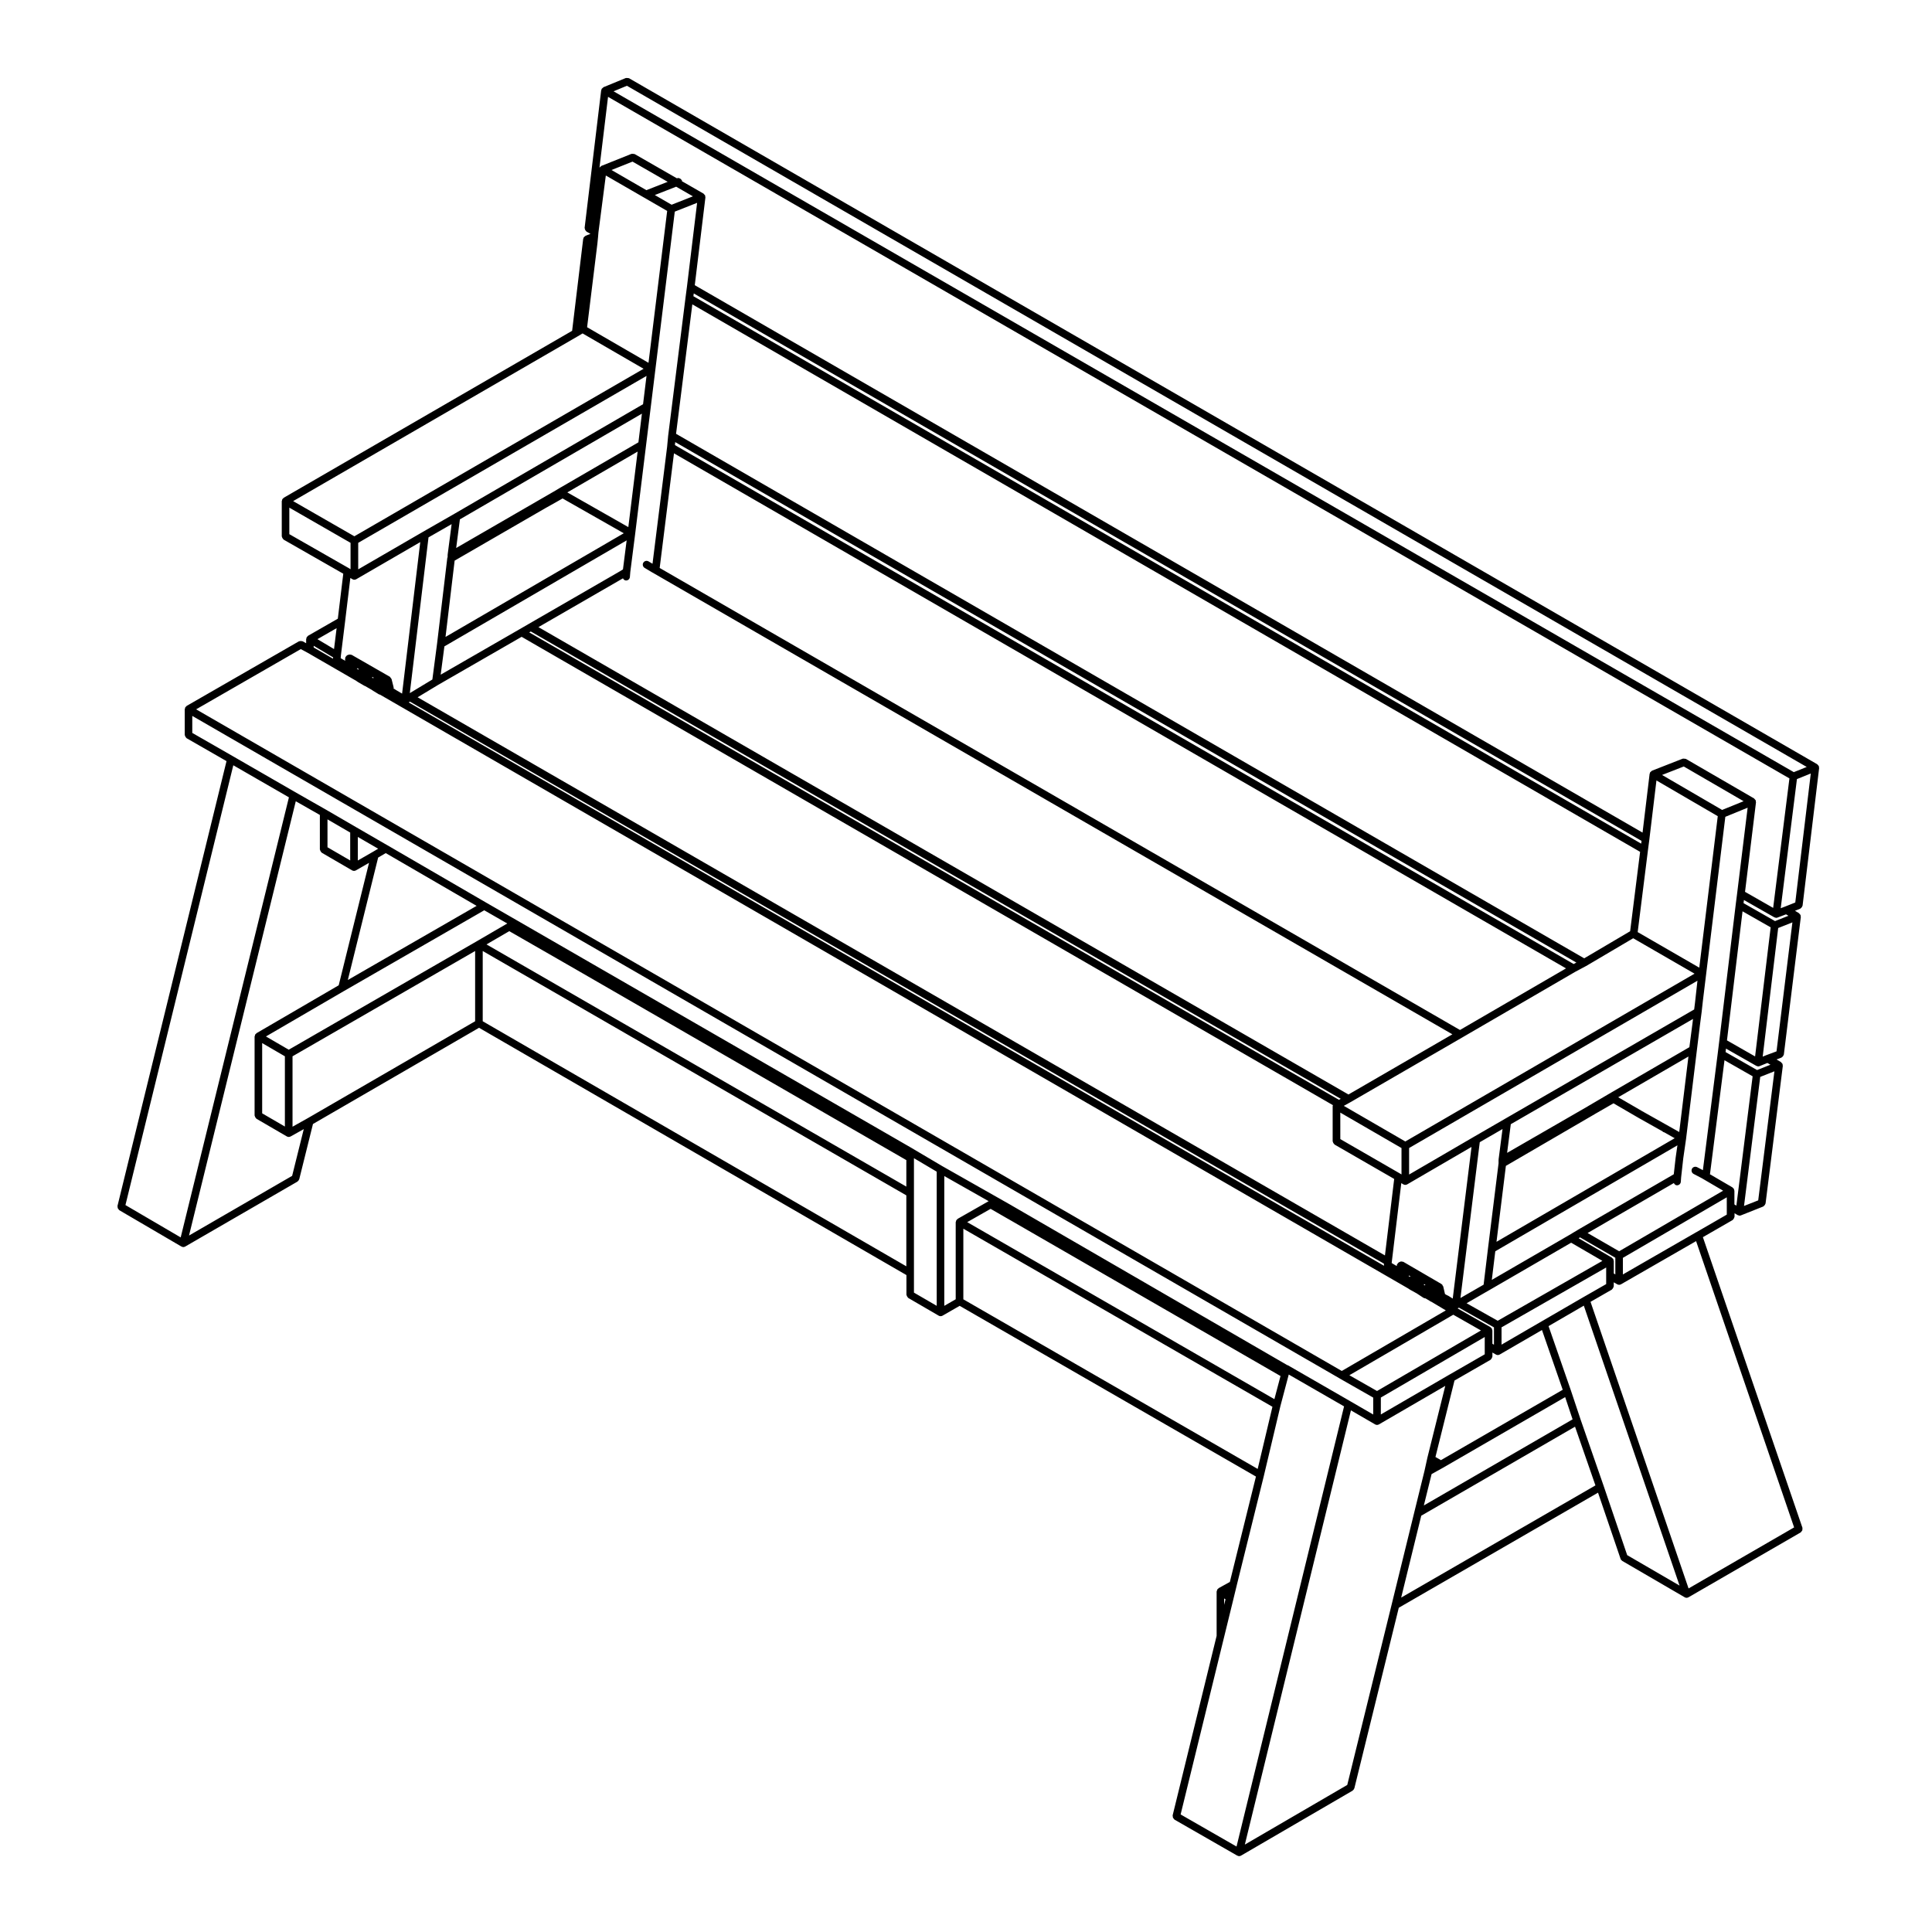 <?xml version="1.0" encoding="UTF-8"?>
<!-- Uploaded to: ICON Repo, www.svgrepo.com, Generator: ICON Repo Mixer Tools -->
<svg fill="#000000" width="800px" height="800px" version="1.1" viewBox="144 144 512 512" xmlns="http://www.w3.org/2000/svg">
 <path d="m621.19 384.71c0.125-0.074 0.207-0.16 0.293-0.289 0.07-0.098 0.117-0.172 0.145-0.281 0.016-0.051 0.07-0.086 0.074-0.137l4.387-36.473c0.012-0.074-0.047-0.121-0.055-0.191-0.004-0.086 0.02-0.156-0.012-0.238-0.012-0.023 0.012-0.051 0-0.07-0.02-0.051-0.082-0.059-0.105-0.105-0.055-0.105-0.121-0.16-0.211-0.242-0.051-0.047-0.059-0.117-0.117-0.152l-314.87-181.79c-0.02-0.012-0.039 0-0.059-0.012-0.121-0.059-0.25-0.039-0.387-0.051-0.125-0.012-0.246-0.039-0.367 0-0.023 0.012-0.047-0.012-0.07 0l-5.894 2.422c-0.047 0.02-0.059 0.074-0.102 0.102-0.102 0.055-0.152 0.121-0.227 0.207-0.051 0.055-0.125 0.059-0.16 0.121-0.012 0.02 0 0.047-0.012 0.07-0.031 0.059-0.031 0.121-0.051 0.195-0.016 0.047-0.066 0.07-0.07 0.117l-4.387 36.473c-0.012 0.074 0.051 0.121 0.055 0.191 0.012 0.133 0.035 0.238 0.102 0.359 0.059 0.121 0.125 0.203 0.23 0.293 0.055 0.051 0.059 0.121 0.121 0.156l1.047 0.59-1.293 0.492c-0.051 0.02-0.066 0.082-0.105 0.105-0.105 0.055-0.172 0.121-0.25 0.211-0.047 0.055-0.121 0.059-0.156 0.121-0.012 0.016 0 0.035-0.004 0.055-0.035 0.07-0.031 0.125-0.051 0.195-0.016 0.051-0.07 0.082-0.074 0.133l-2.934 24.379-76.449 44.258c-0.039 0.02-0.047 0.074-0.082 0.105-0.074 0.055-0.121 0.105-0.18 0.18-0.031 0.035-0.086 0.039-0.105 0.082-0.023 0.051 0 0.102-0.02 0.137-0.031 0.086-0.051 0.145-0.059 0.238-0.012 0.051-0.055 0.082-0.055 0.125v9.355c0 0.051 0.047 0.082 0.055 0.125 0.016 0.125 0.074 0.227 0.141 0.344 0.07 0.109 0.117 0.207 0.227 0.293 0.035 0.031 0.039 0.086 0.086 0.109l15.793 9.023-1.445 11.922-7.883 4.519c-0.047 0.023-0.047 0.082-0.086 0.105-0.07 0.055-0.121 0.102-0.176 0.172-0.031 0.035-0.082 0.035-0.105 0.074-0.023 0.051 0 0.102-0.02 0.141-0.039 0.086-0.059 0.152-0.07 0.25-0.012 0.051-0.055 0.082-0.055 0.125v1.113l-0.941-0.516c-0.039-0.02-0.086 0.004-0.121-0.012-0.121-0.051-0.23-0.039-0.359-0.039-0.137 0-0.25-0.012-0.379 0.051-0.039 0.016-0.086-0.012-0.121 0.016l-29.746 17.113c-0.047 0.023-0.047 0.082-0.086 0.105-0.074 0.055-0.121 0.105-0.18 0.176-0.023 0.039-0.082 0.039-0.105 0.086-0.023 0.047 0 0.09-0.02 0.133-0.035 0.086-0.055 0.152-0.066 0.246-0.012 0.051-0.055 0.082-0.055 0.125v6.828c0 0.051 0.047 0.082 0.055 0.125 0.016 0.137 0.074 0.227 0.141 0.344 0.066 0.117 0.117 0.215 0.227 0.297 0.039 0.031 0.039 0.086 0.086 0.105l10.566 6.066-28.898 117.89c-0.02 0.09 0.035 0.156 0.039 0.246 0 0.137 0 0.246 0.055 0.363 0.055 0.125 0.133 0.207 0.227 0.309 0.066 0.059 0.074 0.145 0.152 0.195l16.461 9.633c0.059 0.039 0.121 0.031 0.188 0.051 0.035 0.02 0.047 0.051 0.082 0.059 0.086 0.02 0.16 0.031 0.242 0.031 0.172 0 0.344-0.039 0.508-0.137l29.746-17.211c0.02-0.012 0.02-0.031 0.035-0.051 0.18-0.117 0.316-0.289 0.395-0.516 0.004-0.02 0.031-0.031 0.039-0.059 0 0 0.004 0 0.004-0.012l3.637-14.629 44.012-25.496 113.26 65.535v5.215c0 0.051 0.047 0.082 0.055 0.117 0.016 0.137 0.074 0.227 0.137 0.344 0.07 0.117 0.121 0.215 0.23 0.297 0.035 0.031 0.039 0.09 0.082 0.105l8.051 4.684c0.156 0.09 0.332 0.137 0.508 0.137s0.344-0.051 0.504-0.137l4.543-2.609 78.516 45.242-6.914 27.926-2.984 1.652c-0.047 0.031-0.051 0.09-0.09 0.117-0.07 0.051-0.121 0.102-0.176 0.168-0.023 0.031-0.074 0.031-0.098 0.059-0.031 0.051-0.004 0.102-0.023 0.145-0.039 0.09-0.066 0.156-0.082 0.258-0.004 0.051-0.055 0.082-0.055 0.137v11.75l-11.656 47.574c-0.02 0.09 0.035 0.168 0.039 0.258 0 0.125 0 0.246 0.055 0.363 0.055 0.125 0.133 0.207 0.227 0.297 0.066 0.059 0.082 0.156 0.156 0.207l16.641 9.547c0.059 0.031 0.125 0.031 0.188 0.051 0.031 0.012 0.047 0.039 0.074 0.051 0.086 0.02 0.16 0.031 0.242 0.031 0.172 0 0.348-0.039 0.508-0.137l29.555-17.211c0.02-0.012 0.02-0.039 0.039-0.051 0.176-0.117 0.312-0.289 0.383-0.504 0.012-0.031 0.039-0.039 0.047-0.07 0 0 0.004 0 0.004-0.012l11.773-47.84 52.801-30.496 5.977 17.543c0.082 0.227 0.238 0.395 0.422 0.516 0.016 0.012 0.016 0.031 0.023 0.031l16.547 9.633c0.156 0.102 0.332 0.137 0.508 0.137 0.105 0 0.215-0.02 0.324-0.051 0.023-0.012 0.031-0.039 0.055-0.051 0.047-0.02 0.09-0.012 0.125-0.039l29.746-17.199c0.098-0.059 0.109-0.168 0.176-0.238 0.098-0.102 0.18-0.176 0.227-0.297 0.047-0.125 0.031-0.238 0.023-0.371 0-0.102 0.055-0.188 0.02-0.297l-26.383-77.027 7.875-4.535c0.039-0.031 0.047-0.082 0.082-0.105 0.109-0.082 0.168-0.176 0.238-0.309 0.066-0.105 0.121-0.195 0.137-0.332 0.012-0.051 0.055-0.082 0.055-0.125v-0.938l0.816 0.492c0.098 0.051 0.203 0.059 0.301 0.082 0.035 0.012 0.055 0.051 0.09 0.051 0.047 0.012 0.09 0.012 0.125 0.012 0.121 0 0.25-0.02 0.367-0.07l5.898-2.344c0.055-0.02 0.066-0.082 0.109-0.105 0.121-0.07 0.211-0.156 0.297-0.289 0.066-0.09 0.117-0.168 0.145-0.277 0.016-0.059 0.07-0.09 0.074-0.137l4.574-36.477c0.012-0.07-0.047-0.117-0.051-0.188-0.004-0.09 0.012-0.156-0.016-0.246-0.012-0.02 0.012-0.039 0-0.059-0.02-0.051-0.074-0.059-0.102-0.105-0.059-0.102-0.121-0.168-0.211-0.238-0.051-0.051-0.055-0.117-0.109-0.156l-1.18-0.699 1.293-0.484c0.059-0.02 0.074-0.082 0.121-0.105 0.125-0.082 0.211-0.156 0.301-0.277 0.07-0.102 0.117-0.176 0.145-0.289 0.02-0.059 0.07-0.09 0.082-0.145l4.5-36.477c0.012-0.066-0.047-0.105-0.051-0.176-0.004-0.09 0.012-0.16-0.016-0.246-0.012-0.02 0.012-0.051 0-0.07-0.02-0.051-0.074-0.059-0.105-0.105-0.055-0.105-0.117-0.16-0.203-0.242-0.051-0.039-0.055-0.109-0.109-0.145l-1.062-0.641 1.387-0.551c0.062-0.023 0.078-0.078 0.121-0.105zm-311.05-217.98 312.66 180.52-3.422 1.375-312.78-180.43zm-5.004 2.934 313.08 180.62-4.312 34.316-7.453-4.254 2.906-23.75c0.012-0.07-0.047-0.117-0.051-0.18-0.004-0.09 0.016-0.16-0.016-0.25-0.012-0.02 0.012-0.047 0-0.07-0.02-0.051-0.082-0.059-0.105-0.102-0.055-0.102-0.121-0.16-0.207-0.238-0.051-0.051-0.059-0.117-0.117-0.156l-18.051-10.469c-0.02-0.012-0.039 0-0.059-0.012-0.117-0.059-0.242-0.039-0.379-0.051-0.133-0.016-0.258-0.051-0.383-0.012-0.02 0.012-0.035-0.012-0.055 0l-8.137 3.184c-0.055 0.02-0.066 0.086-0.109 0.105-0.098 0.055-0.152 0.109-0.227 0.195-0.051 0.055-0.121 0.066-0.16 0.121-0.012 0.02 0 0.047-0.012 0.059-0.031 0.07-0.031 0.133-0.047 0.207-0.016 0.051-0.07 0.07-0.074 0.121l-1.875 15.598-251.17-145.07 2.82-23.27c0.012-0.07-0.047-0.117-0.051-0.188-0.012-0.086 0.016-0.156-0.012-0.242-0.012-0.02 0.012-0.047 0-0.066-0.02-0.051-0.082-0.059-0.105-0.105-0.055-0.102-0.121-0.168-0.211-0.238-0.051-0.051-0.059-0.121-0.117-0.156l-5.719-3.285c0-0.016-0.016-0.031-0.02-0.047-0.012-0.066 0.031-0.125 0.004-0.191-0.031-0.07-0.105-0.09-0.145-0.152-0.074-0.109-0.145-0.191-0.254-0.262-0.105-0.082-0.211-0.117-0.344-0.141-0.07-0.02-0.117-0.082-0.191-0.082-0.07 0-0.109 0.059-0.176 0.07-0.07 0.016-0.125-0.031-0.191 0l-0.051 0.02-11.148-6.402c-0.02-0.012-0.047 0-0.066-0.012-0.109-0.055-0.238-0.035-0.363-0.047-0.133-0.012-0.258-0.051-0.383-0.004-0.023 0.004-0.047-0.012-0.066 0l-7.945 3.18c-0.047 0.016-0.055 0.07-0.098 0.09-0.105 0.059-0.176 0.125-0.258 0.227-0.047 0.051-0.109 0.059-0.145 0.109-0.012 0.02 0 0.047-0.012 0.066 0 0-0.004 0-0.012 0.012zm287.69 285.44 2.152 1.125h0.004l5.664 3.316-27.559 16.051-8.359-4.832 22.859-13.246c0.152 0.312 0.402 0.57 0.77 0.598h0.074c0.523 0 0.969-0.402 1.004-0.938l0.09-1.258 0.004-0.004 0.555-4.957 0.75-5.203c0-0.012-0.004-0.012-0.004-0.02h0.004l3.672-30.113 0.438-3.367c0-0.012 0.004-0.012 0.004-0.012l0.336-3.023 5.945-48.758 5.914-2.414-2.785 22.711-0.379 2.992v0.004l-4.387 36.375-0.379 3.078-3.93 30.898-1.527-0.797c-0.504-0.246-1.102-0.07-1.367 0.422-0.246 0.512-0.055 1.109 0.438 1.371zm-21.207 22.93c-0.012-0.102-0.023-0.156-0.066-0.246-0.016-0.039 0.012-0.09-0.016-0.137-0.023-0.039-0.082-0.039-0.105-0.082-0.059-0.082-0.105-0.125-0.18-0.176-0.035-0.031-0.039-0.09-0.082-0.105l-8.816-5.141 0.371-0.227 9.352 5.402v4.41l-0.406-0.238v-3.344c0.004-0.047-0.039-0.078-0.051-0.117zm-45.754 52.918-1.457-0.836 5.047-20.258 9.539-5.492c0.047-0.02 0.047-0.082 0.086-0.105 0.105-0.082 0.16-0.176 0.227-0.297 0.07-0.117 0.125-0.207 0.141-0.344 0.012-0.051 0.055-0.082 0.055-0.125v-1.062l0.922 0.527c0.156 0.102 0.328 0.137 0.504 0.137 0.176 0 0.344-0.039 0.508-0.137l11.199-6.492 5.5 15.836zm32.918-16.703 1.969 5.894-39.418 22.816 2.051-8.312 2.977-1.652h0.004c0.004-0.012 0.012 0 0.016-0.012zm-42.887-35.852c-0.086-0.051-0.18-0.02-0.273-0.039-0.133-0.039-0.238-0.07-0.367-0.051-0.133 0.02-0.227 0.082-0.344 0.145-0.082 0.051-0.18 0.039-0.246 0.105l-0.281 0.297c-0.031 0.031-0.016 0.07-0.039 0.102-0.031 0.039-0.082 0.051-0.102 0.09-0.004 0.012-0.012 0.012-0.016 0.012-0.051 0.09-0.012 0.176-0.035 0.266-0.016 0.059-0.066 0.105-0.07 0.176l-1.316-0.777 0.031-0.289v-0.012l2.519-20.883 0.535 0.324c0.16 0.102 0.344 0.145 0.523 0.145 0.172 0 0.348-0.039 0.508-0.137l17.043-9.922-4.977 40.188-1.184-0.746c-0.035-0.031-0.082-0.012-0.109-0.02-0.039-0.02-0.051-0.07-0.09-0.082l-0.191-0.07-0.48-0.289-0.465-2.004c0-0.012-0.012-0.012-0.012-0.02-0.023-0.09-0.109-0.137-0.156-0.215-0.047-0.09-0.035-0.188-0.105-0.258-0.035-0.031-0.086-0.02-0.117-0.051-0.031-0.02-0.039-0.059-0.074-0.09-0.004 0-0.004-0.012-0.016-0.02zm5.844 6.09c-0.07 0.051-0.125 0.09-0.18 0.145l-0.242-0.145c0.055-0.051 0.055-0.125 0.102-0.188zm-3.953-2.25c-0.031 0.031-0.074 0.02-0.105 0.051-0.004 0 0 0.012-0.004 0.012-0.023 0.02-0.02 0.059-0.039 0.09l-0.359-0.227c0.02-0.012 0.039-0.012 0.055-0.02 0.035-0.039 0.023-0.09 0.055-0.125zm-194.6-288.76 4.438 2.551-5.644 2.227-4.449-2.57zm-7.887 0.918-9.246-5.34 5.566-2.227 9.324 5.356zm7.523 5.688 5.918-2.332-2.695 22.25-0.379 2.891v0.004l-4.586 36.473c0 0.004 0.004 0.012 0.004 0.016 0 0.004-0.012 0.012-0.012 0.016l-0.281 3.004v0.004l-3.871 30.988-1.059-0.629c-0.473-0.277-1.098-0.121-1.379 0.352s-0.125 1.094 0.348 1.375l2.039 1.219h0.012c0.004 0.004 0.012 0 0.012 0.004l0.004 0.004 212 122.38-27.547 15.949-214.66-123.86 22.398-12.93c0.156 0.301 0.402 0.539 0.762 0.57h0.074c0.523 0 0.961-0.402 1.004-0.934l0.102-1.285 1.301-10.176zm276.4 160.21-4.898 40.148-16.324-9.426 2.719-21.68 0.379-2.902v-0.012l1.875-15.594zm-14.758-10.922 5.75-2.246 15.855 9.203-5.691 2.312zm3.617 101.35-0.012 0.012-0.504 4.457-0.68 0.402-24.688 14.297s0 0.012-0.004 0.012h-0.004l-2.344 1.406-20.5 11.875 0.922-7.586 48.266-28.074-0.457 3.18c0 0.008 0.004 0.008 0.004 0.02zm-48.641 45.73c-0.012-0.102-0.031-0.168-0.066-0.246-0.02-0.051 0.004-0.102-0.02-0.137-0.023-0.035-0.082-0.039-0.105-0.082-0.055-0.07-0.105-0.125-0.18-0.176-0.035-0.031-0.039-0.09-0.086-0.105l-8.715-4.969h0.02l0.344-0.195 9.281 5.223v4.594l-0.414-0.246-0.004-3.535c-0.004-0.051-0.051-0.078-0.055-0.125zm1.715-45.113c0 0.02-0.023 0.039-0.023 0.059v0.898l-2.801 22.555-1.16 9.602-6.137 3.531 5.117-41.289 6.031-3.492-1.043 8.07c-0.004 0.031 0.023 0.043 0.016 0.066zm1.918 1.629 23.508-13.688c0.012-0.012 0.02-0.012 0.023-0.02l4.984-2.871 6.606 3.84h0.012s0 0.012 0.004 0.012l6.398 3.594c0.02 0.02 0.012 0.051 0.031 0.07 0.117 0.117 0.266 0.125 0.406 0.176l2.762 1.559-47.223 27.453zm-10.414 36.406 5.949-3.438h0.012l21.75-12.605 8.277 4.812-27.738 15.871zm46.531-50.902-6.348-3.688 18.609-10.797-2.438 20.008zm-8.012-5.047-6.367 3.738c-0.004 0-0.004 0.012-0.004 0.012l-21.41 12.348 0.977-7.598 48.289-27.895-0.141 1.188-0.82 6.297zm-28.238 7.012-8.23 4.762-17.285 10.066v-7.027l76.418-44.34-0.648 5.812-0.223 1.809zm-250.26-167.31h-0.012l-2.035 1.211c-0.004 0.004-0.004 0-0.012 0.004l-25.73 14.879 0.984-7.586 48.234-28.012-0.922 7.598zm20.297-9.453-2.465 20.016-16.168-9.199zm-24.523 15.035v0l3.168-1.777v-0.004h0.004l1.461-0.832 16.219 9.223-47.238 27.473 2.414-20.219zm21.613 8.5-0.977 7.688-0.816 0.504s0 0.004-0.004 0.004l-24.098 13.91v0.004h-0.004l-2.43 1.406-20.953 12.07 0.984-7.496zm-25.398 24.141 214.64 123.85-0.48 0.266-214.58-123.88zm214.52 127.5 16.223 9.395v6.996l-0.336-0.207c-0.004-0.012-0.012 0-0.016 0 0-0.012 0-0.012-0.004-0.012l-15.859-9.148-0.004-7.023zm0.934-1.785 1.723-0.953s0-0.012 0.004-0.012h0.016l29.555-17.109 30.078-17.477 2.805-1.496c0.012 0 0.012-0.012 0.016-0.02h0.023l12.469-7.352 16.258 9.387-76.648 44.469zm61.629-37.973-0.719 0.383-238.17-137.52 0.074-0.797zm-238.59-140.13 4.312-34.305 251.17 145.09-2.641 21.039-12.176 7.18zm235.85 141.67-28.102 16.324-212.09-122.44 3.793-30.379zm19.914-33.055-251.17-145.08 0.098-0.734 251.17 145.08zm-264.51-116.46-49.977 29.031-8.316 4.766v0.004h-0.004l-17.191 9.965v-7.023l76.406-44.238zm-56.855 35.293 6.125-3.508-1.055 8.086c-0.004 0.023 0.02 0.039 0.016 0.066 0 0.023-0.023 0.047-0.023 0.066v0.516c-0.02 0.051-0.035 0.09-0.047 0.145-0.004 0.02-0.031 0.031-0.035 0.059l-2.711 22.711v0.004l-1.25 9.523-5.977 3.606zm-4.902 43.543 258.11 148.94-0.031 0.289c-0.004 0.07 0.051 0.105 0.055 0.176 0 0.031-0.016 0.051-0.016 0.082l-258.48-149.3zm2.016-1.168 5.359-3.234v-0.004l22.203-12.785 214.99 124.11c-0.016 0.059-0.023 0.102-0.023 0.156-0.004 0.031-0.035 0.051-0.035 0.082v9.344c0 0.051 0.047 0.082 0.055 0.125 0.016 0.137 0.074 0.227 0.137 0.332 0.07 0.125 0.121 0.227 0.238 0.309 0.035 0.031 0.039 0.082 0.082 0.105l15.793 9.105-2.449 20.277zm274.46 163.63 7.332 4.172-27.539 16.043-7.332-4.18zm-19.195 21.949 27.531-16.043v4.586l-9.402 5.41h-0.004l-18.129 10.531zm31.984-14.02v-4.586l27.73-15.859v4.398l-5.863 3.359h-0.004l-11.125 6.453zm59.484-78.453 8.035 4.574c0.098 0.059 0.195 0.059 0.297 0.082 0.031 0.012 0.047 0.039 0.082 0.051 0.047 0 0.086 0.012 0.121 0.012 0.125 0 0.258-0.031 0.379-0.082l2.062-0.836 0.801 0.473-3.543 1.406-8.344-4.762zm7.711 2.074-7.453-4.254 4.125-34.203 7.453 4.246zm-3.062-40.621 0.105-0.832 8.039 4.578c0.098 0.055 0.191 0.059 0.293 0.082 0.031 0.012 0.047 0.039 0.082 0.051 0.047 0.004 0.09 0.012 0.125 0.012 0.117 0 0.242-0.023 0.359-0.07l2.258-0.855 0.637 0.383-3.551 1.406zm-303.74-174.78c0-0.004-0.004-0.012 0-0.012 0-0.012 0.004-0.012 0.004-0.016l0.176-1.785c0-0.004-0.004-0.004-0.004-0.016 0 0 0.004 0 0.004-0.004l0.102-1.18 1.953-15.039 16.258 9.387-4.949 40.25-16.27-9.43zm-5.262 24.59c0.004-0.004 0.012 0 0.016-0.004l1.32-0.789 16.168 9.367-76.648 44.391-16.223-9.32zm-76.379 52.406v-7.027l16.223 9.324v6.988l-0.344-0.207c0-0.004-0.004 0-0.004 0-0.004-0.004-0.004-0.012-0.012-0.016zm13.66 32.199 1.117-9.043 1.395-11.551 0.539 0.324c0.16 0.102 0.336 0.145 0.52 0.145 0.172 0 0.344-0.051 0.508-0.137l16.957-9.836-4.812 40.152-1.543-0.906-0.555-0.359c-0.035-0.023-0.086-0.004-0.117-0.023-0.02-0.012-0.031-0.031-0.051-0.039 0.004-0.098 0.066-0.176 0.039-0.266l-0.562-2.254c0-0.012-0.004-0.012-0.004-0.012-0.02-0.059-0.082-0.09-0.105-0.145-0.055-0.105-0.121-0.195-0.207-0.277-0.051-0.051-0.055-0.125-0.109-0.168-0.004-0.004-0.004 0-0.012-0.004-0.016-0.012-0.031-0.02-0.051-0.031l-10.086-5.789c-0.055-0.031-0.117 0-0.176-0.02-0.121-0.051-0.23-0.059-0.363-0.051-0.133 0-0.242 0.02-0.359 0.074-0.059 0.023-0.117 0.004-0.172 0.035l-0.281 0.195c-0.066 0.039-0.07 0.125-0.121 0.188-0.051 0.051-0.133 0.07-0.172 0.133 0 0.004-0.004 0.004-0.004 0.004-0.031 0.055 0 0.109-0.023 0.168-0.047 0.125-0.055 0.23-0.051 0.363 0 0.082-0.055 0.137-0.035 0.215l0.074 0.289-1.227-0.707zm8.738 5.856c-0.004 0-0.004 0.004 0 0-0.059 0.039-0.137 0.031-0.18 0.07-0.012 0.012-0.012 0.035-0.02 0.047l-0.227-0.133c-0.004 0 0-0.004-0.004-0.012-0.016-0.012-0.039-0.012-0.055-0.02l-0.02-0.012c0.039-0.031 0.07-0.055 0.105-0.09 0.02-0.02 0.055-0.012 0.074-0.035v-0.004zm-3.957-2.281c-0.031 0.02-0.047 0.051-0.074 0.074-0.016 0.016-0.035 0.004-0.051 0.02-0.012 0.012-0.004 0.023-0.016 0.035l-0.402-0.258c0.047-0.039 0.055-0.09 0.098-0.133zm-5.91-10.867-0.684 5.543-4.398-2.625zm-6.07 4.676 5.144 3.066-0.031 0.344-5.117-2.961-0.004-0.449zm-3.422 0.871 1.934 1.047h0.004l12.816 7.406c0.082 0.105 0.188 0.137 0.301 0.203 0.02 0.012 0.02 0.039 0.039 0.051l1.684 0.973c0.004 0.004 0.012 0 0.016 0.012l0.086 0.047c0.035 0.02 0.074 0.016 0.109 0.031 0.031 0.02 0.066 0.023 0.102 0.047l1.691 0.973c0.004 0 0 0.012 0.004 0.016 0.02 0.02 0.051 0.016 0.07 0.031l0.117 0.066c0.016 0.012 0.016 0.035 0.031 0.047l1.684 1.031c0.098 0.055 0.195 0.059 0.297 0.086l272.6 157.44c0.016 0.02 0.016 0.039 0.035 0.059 0.047 0.031 0.102 0.031 0.145 0.051 0.02 0.02 0.02 0.051 0.039 0.059l1.688 0.938c0.012 0.012 0.02 0.012 0.031 0.012 0.004 0 0.004 0.012 0.012 0.012l0.141 0.07 1.809 1.188c0.172 0.105 0.359 0.168 0.551 0.168h0.016l1.109 0.648c0.117 0.137 0.281 0.195 0.465 0.258l3.82 2.281-27.574 16.051-303.61-175.34zm-31.828 155.91-14.641-8.57 28.586-116.55 14.738 8.496zm29.535-16.312-27.328 15.816 28.293-115.09 6.383 3.633v9.141c0 0.051 0.047 0.082 0.055 0.125 0.016 0.125 0.074 0.227 0.137 0.344 0.07 0.117 0.121 0.215 0.23 0.297 0.035 0.031 0.039 0.082 0.082 0.105l8.039 4.676c0.156 0.09 0.332 0.137 0.508 0.137s0.344-0.051 0.504-0.137l3.473-1.996-8.035 32.449-21.789 12.695c-0.047 0.02-0.047 0.082-0.086 0.105-0.07 0.051-0.117 0.102-0.172 0.176-0.031 0.031-0.086 0.039-0.105 0.082-0.02 0.039 0 0.09-0.02 0.137-0.035 0.082-0.055 0.145-0.066 0.246-0.012 0.039-0.055 0.07-0.055 0.117v20.949c0 0.051 0.047 0.082 0.055 0.125 0.016 0.125 0.074 0.227 0.137 0.344 0.07 0.117 0.121 0.215 0.227 0.297 0.039 0.031 0.039 0.082 0.086 0.105l8.039 4.676c0.156 0.09 0.332 0.137 0.508 0.137 0.168 0 0.332-0.051 0.492-0.125l3.488-1.949zm9.367-87.078v-7.394l6.019 3.496v7.394zm12.043 1.203-4.004 2.301v-6.238l5.394 3.117zm3.398 0.344 24.082 13.98-34.133 19.648 8.035-32.449zm-32.75 50.348 6.019 3.5v18.617l-6.019-3.5zm56.438-5.789-44.371 25.695h-0.004l-4.019 2.254v-18.66l48.391-27.906v18.617zm0.5-21.238-49.898 28.781-6.039-3.512 20.668-12.035h0.004l37.18-21.402 6.098 3.5zm113.77 86.184-112.26-64.945v-18.617l112.26 64.758zm0-21.125-111.26-64.184 6.035-3.512 17.734 10.184c0.004 0.012 0.012 0 0.016 0.012l87.477 50.48zm8.051 31.594-6.031-3.5v-35.621l6.031 3.57zm1.508-37-8.035-4.75h-0.004c-0.004 0-0.004-0.012-0.004-0.012l-86.594-49.938-18.152-10.473-8.121-4.68-26.098-15.156h-0.004l-8.41-4.863-8.039-4.676h-0.004-0.004l-8.047-4.586-16.555-9.543-10.719-6.148v-4.508l304.11 175.6c0.004 0 0.004 0.012 0.004 0.012l8.844 5.039v4.488l-6.062-3.512-0.004-0.004-16.555-9.539c-0.035-0.02-0.082 0-0.117-0.012l-73.105-42.344h-0.004c-0.004 0-0.004-0.012-0.004-0.012zm89.602 55.605-1.621 6.133-81.406-46.914 6.203-3.523 4.543 2.621h0.016zm-85.555-41.66c-0.047 0.02-0.047 0.082-0.086 0.105-0.082 0.059-0.125 0.105-0.188 0.188-0.031 0.031-0.082 0.039-0.105 0.082-0.023 0.039 0 0.082-0.016 0.125-0.039 0.082-0.059 0.145-0.07 0.246-0.012 0.051-0.055 0.082-0.055 0.125v20.449l-3.027 1.742v-34.398l11.758 6.66zm1.504 21.332v-18.715l81.914 47.191-3.91 16.473zm69.117 79.273 0.359 0.227-0.359 1.465zm3.281 65.746-14.816-8.504 11.508-46.953 2.519-10.281v-0.012l0.84-3.445v-0.012l7.203-29.074v-0.012l4.387-18.488 2.156-8.148c0.004-0.012-0.012-0.02-0.004-0.031 0.004-0.02 0.02-0.031 0.023-0.051l0.016-0.082 14.664 8.445zm41.117-64.164-11.773 47.84-27.141 15.805 28.113-115.07 6.41 3.719c0.16 0.09 0.332 0.137 0.508 0.137 0.176 0 0.348-0.051 0.508-0.137l17.578-10.211-4.758 19.109c0 0.012 0.004 0.012 0 0.02 0 0-0.004 0-0.004 0.012l-0.734 3.336-2.719 11.039zm2.516-1.809 5.32-21.699 40.754-23.59 5.406 15.559zm59.895-11.25-6.242-18.355c0-0.012-0.004-0.012-0.004-0.012l-6.07-17.477-2.621-7.856h-0.004v-0.012l-5.898-16.984 9.344-5.422 25.375 74.188zm44.238-7.352-27.973 16.176-25.98-75.953 5.644-3.238c0.047-0.031 0.047-0.082 0.086-0.117 0.105-0.082 0.16-0.176 0.227-0.289 0.07-0.117 0.125-0.215 0.141-0.344 0.012-0.051 0.055-0.082 0.055-0.125v-1.062l0.918 0.527c0.156 0.09 0.328 0.137 0.504 0.137 0.176 0 0.344-0.051 0.504-0.137l19.895-11.441zm-17.844-85.027v2.137l-8.082 4.664h-0.012l-19.441 11.191v-4.398l27.531-16.043zm2.543-0.25-0.523-0.312v-3.641c0-0.051-0.047-0.082-0.055-0.125-0.012-0.09-0.031-0.156-0.066-0.246-0.02-0.039 0.004-0.09-0.02-0.137-0.023-0.039-0.082-0.039-0.105-0.082-0.059-0.07-0.105-0.117-0.18-0.176-0.035-0.031-0.039-0.082-0.082-0.105l-5.996-3.5c0.004-0.039 0.035-0.051 0.039-0.082l3.836-30.121 7.457 4.254zm5.785-1.391-3.762 1.484 4.297-34.203 3.758-1.484zm4.852-39.488-2.695 1.004c-0.004 0-0.004 0.012-0.012 0.012-0.004 0-0.016-0.012-0.02 0l-0.938 0.383 4.106-34.086 3.769-1.492zm2.262-38.367c-0.004 0-0.004 0 0 0l-1.152 0.434 4.301-34.223 3.668-1.477-4.109 34.184z"/>
</svg>